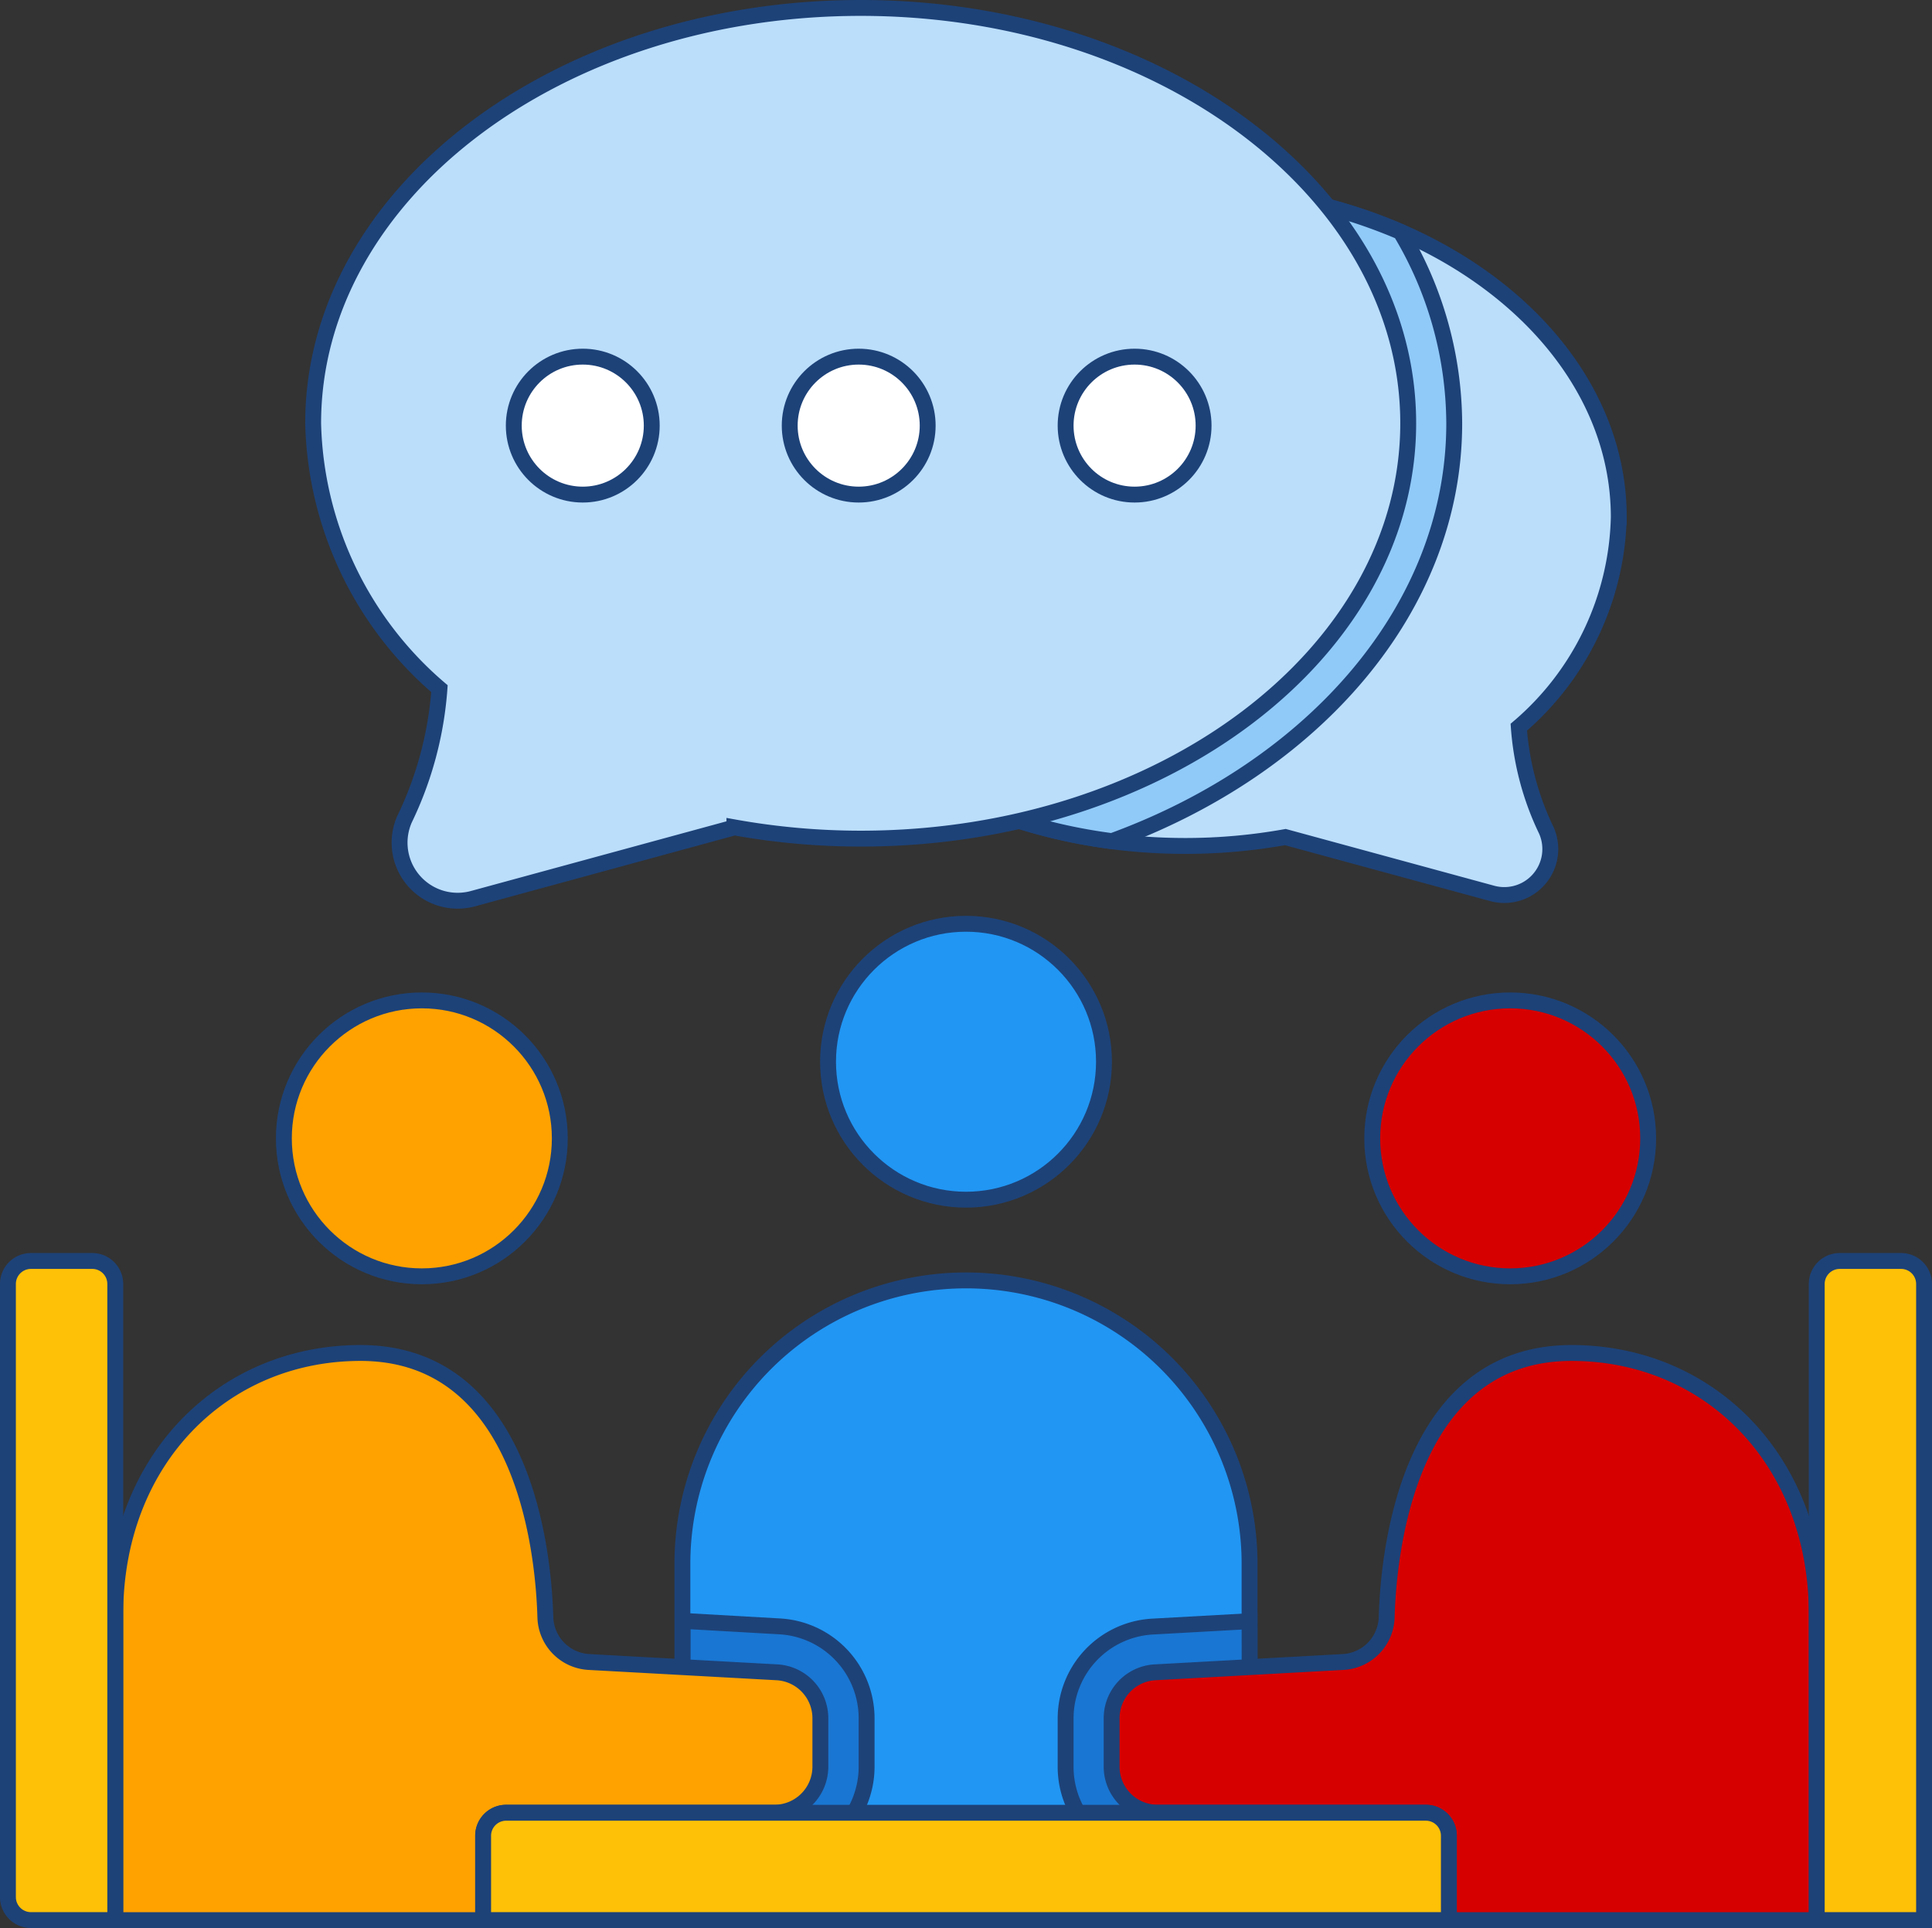 <?xml version="1.0" encoding="UTF-8"?>
<svg xmlns="http://www.w3.org/2000/svg" width="60.831" height="60.71" viewBox="0 0 60.831 60.71">
  <rect x="0" y="0" width="60.831" height="60.71" fill="#333333" stroke="none"/>
  <g id="Group_5697" data-name="Group 5697" transform="translate(-1.25 -1.5)">
    <path id="Path_11925" data-name="Path 11925" d="M54.429,84.767A8.926,8.926,0,0,0,45.5,93.68v11.23H63.358V93.68A8.926,8.926,0,0,0,54.429,84.767Z" transform="translate(-22.764 -42.949)" fill="#2196f3" stroke="#1d4278" stroke-width="0.5"></path>
    <path id="Path_11926" data-name="Path 11926" d="M76.292,107l-3.056.17a2.9,2.9,0,0,0-2.736,2.892v1.524a2.9,2.9,0,0,0,2.9,2.9h2.9Z" transform="translate(-35.698 -54.452)" fill="#1976d2" stroke="#1d4278" stroke-width="0.5"></path>
    <g id="Group_5696" data-name="Group 5696" transform="translate(27.322 30.588)">
      <path id="Path_11927" data-name="Path 11927" d="M80.793,99.231a1.451,1.451,0,0,0,1.367-1.412c.071-2.436.833-8.318,5.82-8.318,4.344,0,7.722,3.379,7.722,8.239v9.619H84.118V104.7a.724.724,0,0,0-.724-.724H74.948a1.448,1.448,0,0,1-1.448-1.448v-1.526a1.448,1.448,0,0,1,1.368-1.446Z" transform="translate(-64.571 -75.986)" fill="#d70000" stroke="#1d4278" stroke-width="0.5"></path>
      <circle id="Ellipse_2" data-name="Ellipse 2" cx="4.344" cy="4.344" r="4.344" transform="translate(17.134 2.413)" fill="#d70000" stroke="#1d4278" stroke-width="0.5"></circle>
      <circle id="Ellipse_3" data-name="Ellipse 3" cx="4.344" cy="4.344" r="4.344" transform="translate(0 0)" fill="#2196f3" stroke="#1d4278" stroke-width="0.5"></circle>
    </g>
    <path id="Path_11928" data-name="Path 11928" d="M120.224,83.5h1.931a.724.724,0,0,1,.724.724v20.03H119.5V84.224A.724.724,0,0,1,120.224,83.5Z" transform="translate(-61.048 -42.294)" fill="#ffc107" stroke="#1d4278" stroke-width="0.5"></path>
    <path id="Path_11929" data-name="Path 11929" d="M45.5,114.474h2.9a2.9,2.9,0,0,0,2.9-2.9v-1.526a2.9,2.9,0,0,0-2.735-2.892l-3.056-.174Z" transform="translate(-22.764 -54.444)" fill="#1976d2" stroke="#1d4278" stroke-width="0.5"></path>
    <path id="Path_11930" data-name="Path 11930" d="M23.409,99.231a1.451,1.451,0,0,1-1.367-1.412c-.071-2.436-.833-8.318-5.82-8.318-4.344,0-7.722,3.379-7.722,8.239v9.619H20.083V104.7a.724.724,0,0,1,.724-.724h8.446a1.448,1.448,0,0,0,1.448-1.448v-1.526a1.448,1.448,0,0,0-1.368-1.446Z" transform="translate(-3.621 -45.398)" fill="#ffa200" stroke="#1d4278" stroke-width="0.5"></path>
    <circle id="Ellipse_4" data-name="Ellipse 4" cx="4.344" cy="4.344" r="4.344" transform="translate(10.188 33.001)" fill="#ffa200" stroke="#1d4278" stroke-width="0.5"></circle>
    <path id="Path_11931" data-name="Path 11931" d="M4.879,104.254H2.224a.724.724,0,0,1-.724-.724V84.224a.724.724,0,0,1,.724-.724H4.155a.724.724,0,0,1,.724.724Zm12.307-3.379H46.145a.724.724,0,0,1,.724.724v2.655H16.462V101.6A.724.724,0,0,1,17.186,100.875Z" transform="translate(0 -42.294)" fill="#ffc107" stroke="#1d4278" stroke-width="0.5"></path>
    <path id="Path_11932" data-name="Path 11932" d="M63.692,13.529c7.536,0,13.644,4.633,13.644,10.351a8.963,8.963,0,0,1-3.148,6.612,8.949,8.949,0,0,0,.869,3.254,1.448,1.448,0,0,1-1.71,1.979l-6.509-1.773a17.85,17.85,0,0,1-3.147.279c-7.536,0-13.644-4.633-13.644-10.351s6.109-10.351,13.644-10.351Z" transform="translate(-25.117 -6.094)" fill="#bbdefb" stroke="#1d4278" stroke-width="0.5"></path>
    <path id="Path_11933" data-name="Path 11933" d="M50.048,23.88c0,5.116,4.9,9.363,11.33,10.2,6.36-2.321,10.777-7.344,10.777-13.157a11.8,11.8,0,0,0-1.692-6.028,17.025,17.025,0,0,0-6.771-1.366c-7.536,0-13.644,4.634-13.644,10.351Z" transform="translate(-25.117 -6.094)" fill="#90caf9" stroke="#1d4278" stroke-width="0.5"></path>
    <path id="Path_11934" data-name="Path 11934" d="M38.652,1.75c-9.522,0-17.24,5.855-17.24,13.08a11.334,11.334,0,0,0,3.977,8.355,11.317,11.317,0,0,1-1.1,4.111,1.828,1.828,0,0,0,2.16,2.5l8.226-2.243a22.54,22.54,0,0,0,3.976.354c9.521,0,17.24-5.856,17.24-13.08S48.173,1.75,38.652,1.75Z" transform="translate(-10.302 0)" fill="#bbdefb" stroke="#1d4278" stroke-width="0.5"></path>
    <circle id="Ellipse_5" data-name="Ellipse 5" cx="2.172" cy="2.172" r="2.172" transform="translate(17.427 12.73)" fill="#fff" stroke="#1d4278" stroke-width="0.5"></circle>
    <circle id="Ellipse_6" data-name="Ellipse 6" cx="2.172" cy="2.172" r="2.172" transform="translate(34.802 12.73)" fill="#fff" stroke="#1d4278" stroke-width="0.5"></circle>
    <circle id="Ellipse_7" data-name="Ellipse 7" cx="2.172" cy="2.172" r="2.172" transform="translate(26.115 12.73)" fill="#fff" stroke="#1d4278" stroke-width="0.5"></circle>
  </g>
</svg>
